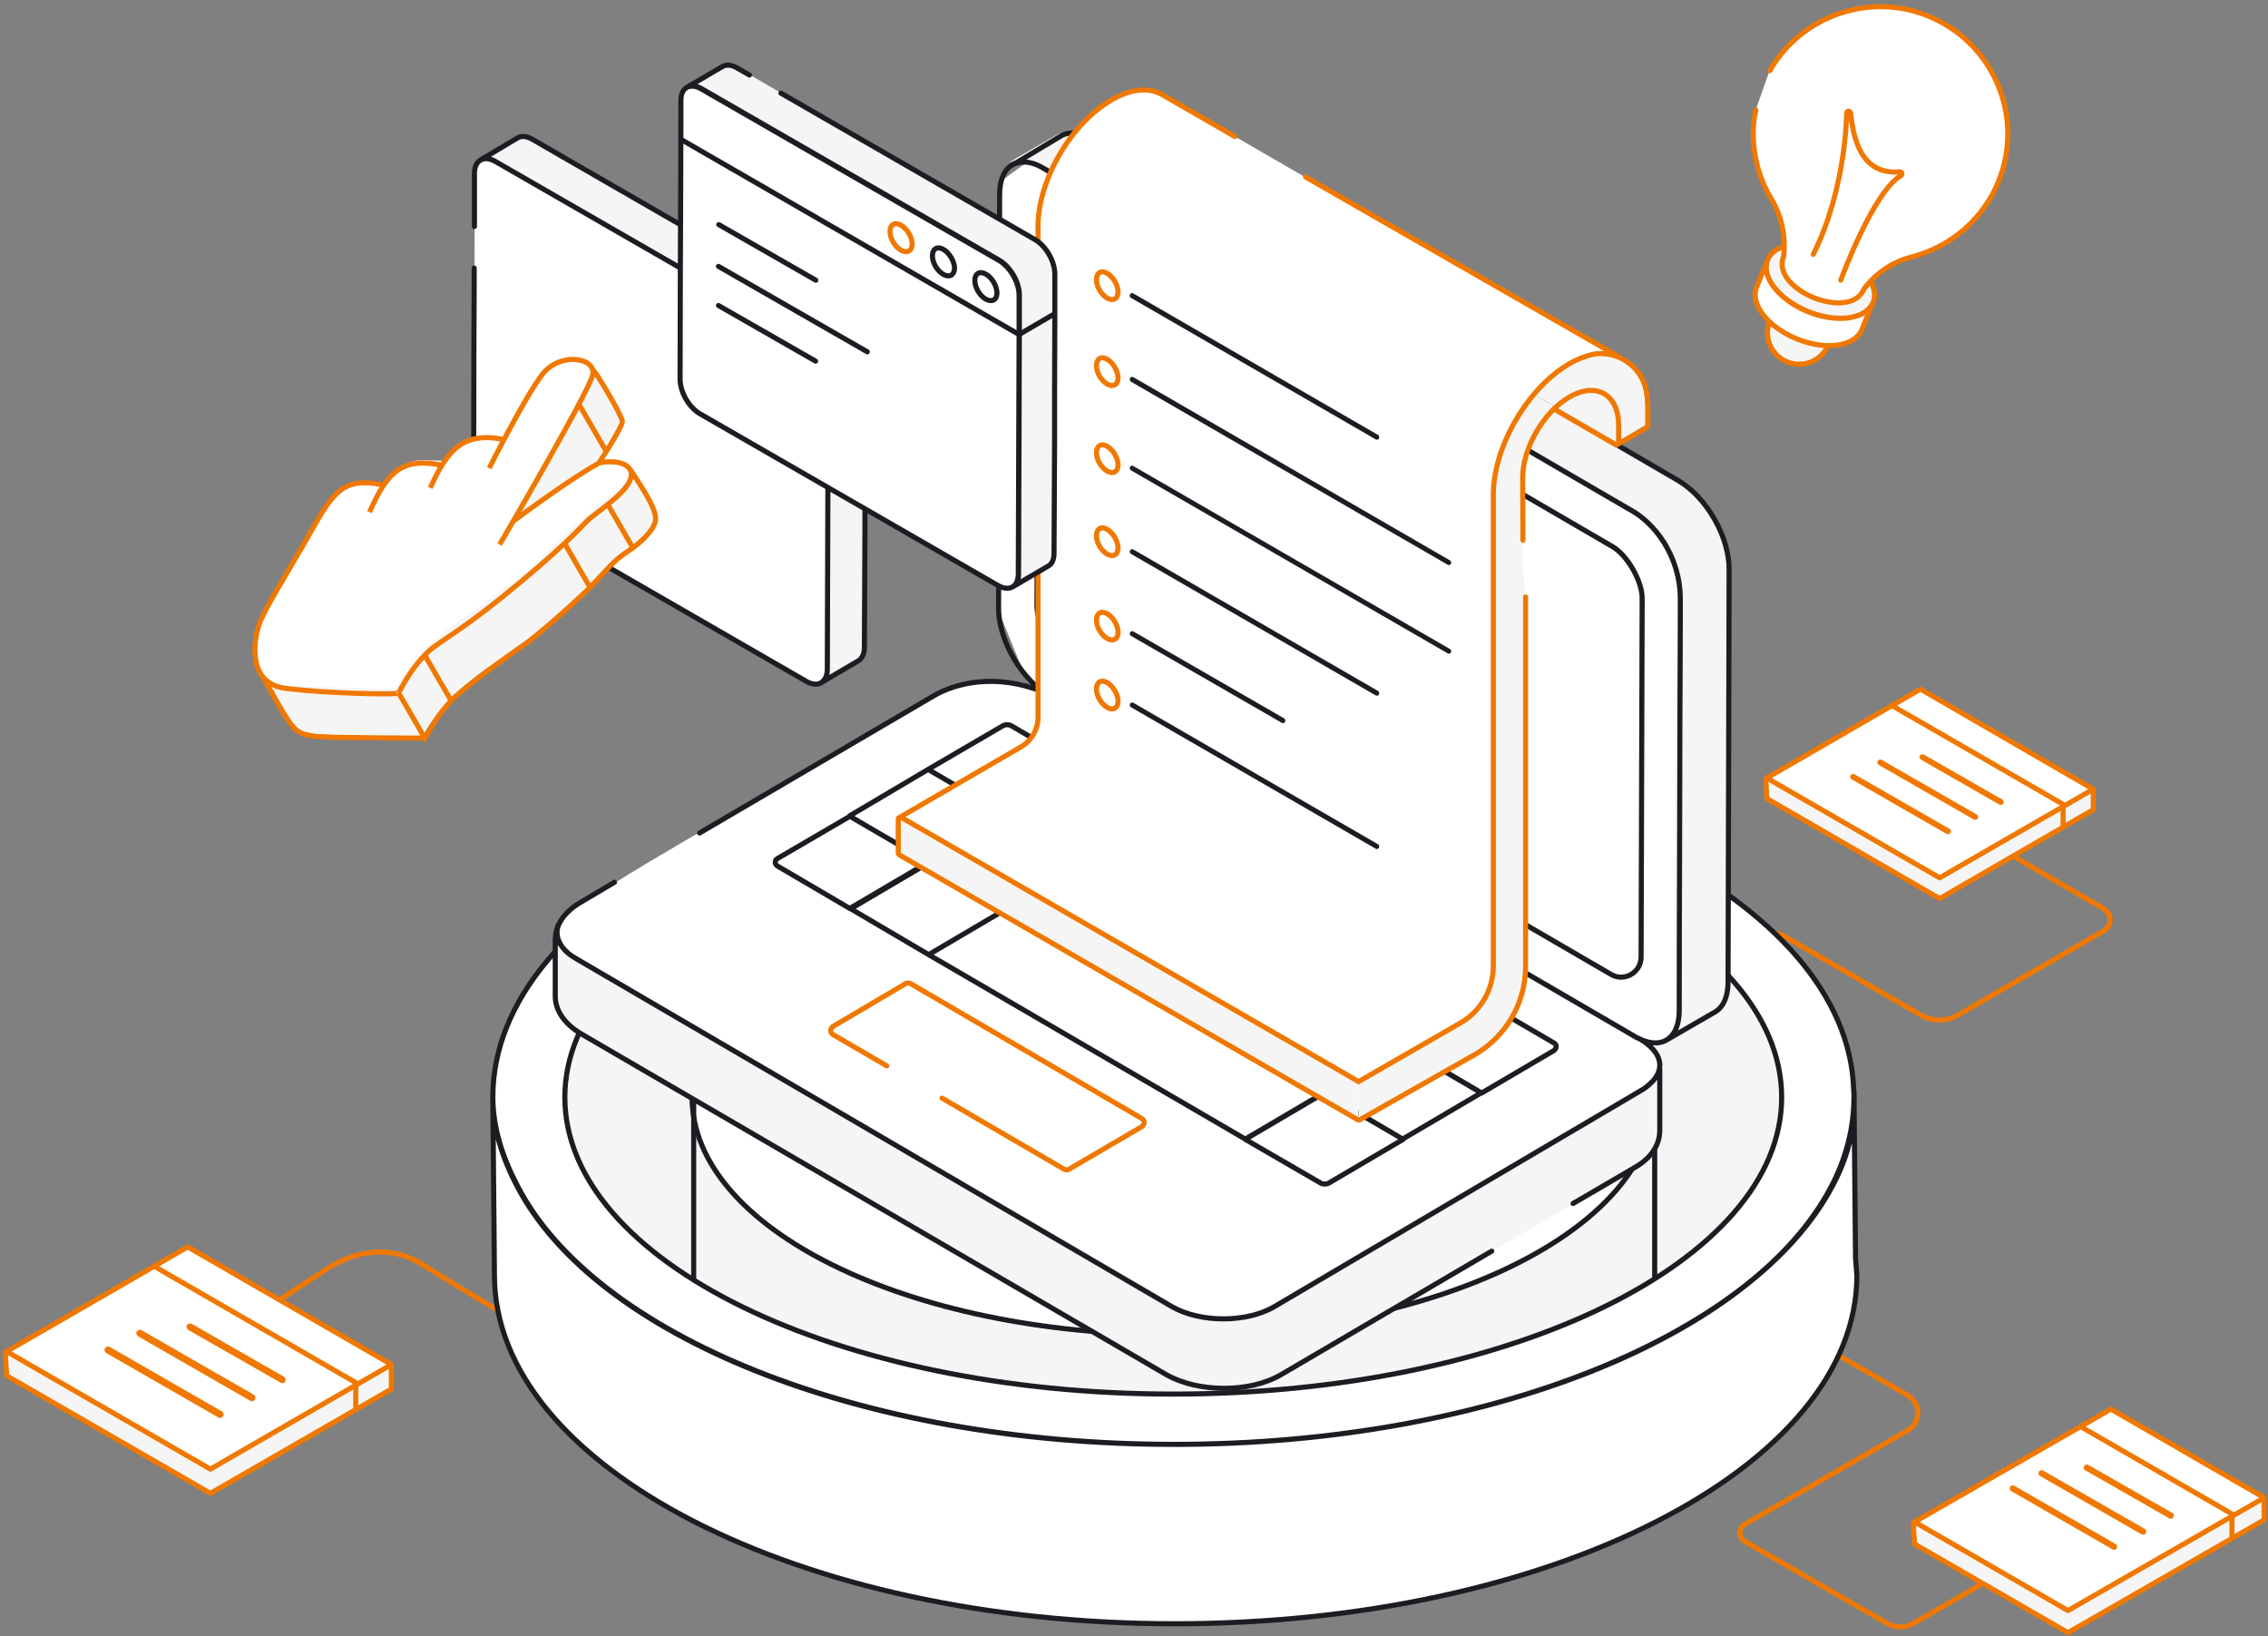 <svg width="445" height="321" viewBox="0 0 445 321" fill="none" xmlns="http://www.w3.org/2000/svg">
<rect x="0" y="0" width="445" height="321" fill="#808080" stroke="none"/>
<g clip-path="url(#clip0_5064_3425)">
<path d="M311.915 203.606C319.294 199.377 343.629 185.333 346.664 183.558C347.659 182.983 348.915 182.983 349.909 183.558L376.861 199.116C379.111 200.422 381.885 200.422 384.188 199.116C389.945 195.827 409.36 184.55 412.815 182.566C414.437 181.626 414.437 179.276 412.815 178.284C407.162 175.047 394.079 167.372 389.055 164.501" stroke="#F07800" stroke-miterlimit="10" stroke-linecap="round"/>
<path d="M380.573 176.273L346.661 156.642L346.451 152.726L376.805 139.256L410.717 155.023V158.835L380.573 176.273Z" fill="#F6F5F5" stroke="#F07800" stroke-miterlimit="10" stroke-linecap="round" stroke-linejoin="round"/>
<path d="M380.573 172.2L346.66 152.621L376.805 135.183L410.717 154.814L380.573 172.2Z" fill="white" stroke="#F07800" stroke-miterlimit="10" stroke-linecap="round" stroke-linejoin="round"/>
<path d="M371.414 138.524L404.803 157.789V162.175" stroke="#F07800" stroke-miterlimit="10" stroke-linecap="round" stroke-linejoin="round"/>
<path d="M392.611 157.895C392.506 157.895 392.401 157.895 392.297 157.843L376.91 149.019C376.649 148.862 376.544 148.497 376.701 148.236C376.858 147.975 377.224 147.87 377.486 148.027L392.872 156.851C393.134 157.007 393.239 157.373 393.082 157.634C392.977 157.79 392.768 157.895 392.611 157.895ZM388.058 160.558C388.215 160.297 388.11 159.931 387.848 159.774L369.217 149.071C368.956 148.915 368.589 149.019 368.432 149.28C368.275 149.541 368.38 149.907 368.642 150.063L387.273 160.766C387.377 160.819 387.482 160.819 387.587 160.819C387.744 160.871 387.901 160.766 388.058 160.558ZM382.72 163.377C382.877 163.116 382.772 162.75 382.51 162.594L363.879 151.891C363.618 151.734 363.251 151.838 363.094 152.099C362.937 152.36 363.042 152.726 363.304 152.883L381.935 163.586C382.039 163.638 382.144 163.638 382.249 163.638C382.406 163.638 382.615 163.534 382.72 163.377Z" fill="#F07800"/>
<path d="M136.997 280.157C118.68 268.88 100.73 259.273 82.099 247.578C75.871 244.132 68.963 245.49 63.258 249.51L45.674 260.944" stroke="#F07800" stroke-miterlimit="10" stroke-linecap="round"/>
<path d="M41.278 292.949L1.295 269.872L1.033 265.225L36.83 249.353L76.761 267.992L76.813 272.482L41.278 292.949Z" fill="#F6F5F5" stroke="#F07800" stroke-miterlimit="10" stroke-linecap="round" stroke-linejoin="round"/>
<path d="M41.279 288.198L1.296 265.121L36.83 244.602L76.814 267.679L41.279 288.198Z" fill="white" stroke="#F07800" stroke-miterlimit="10" stroke-linecap="round" stroke-linejoin="round"/>
<path d="M30.446 248.517L69.801 271.229V276.345" stroke="#F07800" stroke-miterlimit="10" stroke-linecap="round" stroke-linejoin="round"/>
<path d="M55.407 271.334C55.303 271.334 55.198 271.281 55.041 271.229L36.934 260.892C36.62 260.683 36.515 260.265 36.672 259.952C36.881 259.638 37.3 259.534 37.614 259.691L55.721 270.081C56.035 270.289 56.14 270.707 55.983 271.02C55.878 271.229 55.617 271.334 55.407 271.334ZM50.017 274.518C50.226 274.205 50.069 273.788 49.755 273.579L27.775 260.944C27.461 260.735 27.042 260.891 26.833 261.205C26.624 261.518 26.781 261.936 27.095 262.145L49.075 274.78C49.18 274.832 49.284 274.884 49.441 274.884C49.703 274.832 49.912 274.727 50.017 274.518ZM43.789 277.808C43.999 277.494 43.842 277.077 43.528 276.868L21.547 264.233C21.233 264.024 20.815 264.181 20.605 264.494C20.396 264.807 20.553 265.225 20.867 265.434L42.847 278.069C42.952 278.121 43.057 278.173 43.214 278.173C43.423 278.121 43.632 278.017 43.789 277.808Z" fill="#F07800"/>
<path d="M391.617 309.159C385.18 312.866 378.9 316.469 375.446 318.453C373.823 319.392 371.887 319.392 370.264 318.453C366.025 315.999 352.105 308.01 342.318 302.372C341.062 301.641 341.062 299.813 342.318 299.03L374.294 280.6C376.963 279.086 376.963 275.274 374.294 273.708C356.972 263.684 308.929 235.96 308.929 235.96" stroke="#F07800" stroke-miterlimit="10" stroke-linecap="round"/>
<path d="M405.747 320.281L375.655 302.895L375.393 298.718L414.173 280.705L444.213 294.071L444.265 298.143L405.747 320.281Z" fill="#F6F5F5" stroke="#F07800" stroke-miterlimit="10" stroke-linecap="round" stroke-linejoin="round"/>
<path d="M405.748 315.947L375.656 298.56L414.173 276.423L444.265 293.809L405.748 315.947Z" fill="white" stroke="#F07800" stroke-miterlimit="10" stroke-linecap="round" stroke-linejoin="round"/>
<path d="M408.364 279.922L437.932 296.995V301.641" stroke="#F07800" stroke-miterlimit="10" stroke-linecap="round" stroke-linejoin="round"/>
<path d="M425.895 297.933C425.79 297.933 425.685 297.881 425.581 297.829L409.148 288.431C408.834 288.275 408.729 287.857 408.938 287.596C409.095 287.283 409.462 287.178 409.776 287.387L426.209 296.785C426.523 296.942 426.627 297.359 426.418 297.62C426.313 297.829 426.104 297.933 425.895 297.933ZM421.027 300.753C421.184 300.44 421.08 300.074 420.818 299.918L400.879 288.483C400.565 288.327 400.199 288.431 400.042 288.692C399.885 289.006 399.989 289.371 400.251 289.528L420.138 300.962C420.242 301.014 420.347 301.066 420.452 301.066C420.713 301.066 420.923 300.962 421.027 300.753ZM415.323 303.729C415.48 303.416 415.375 303.05 415.114 302.893L395.227 291.459C394.913 291.303 394.546 291.407 394.389 291.668C394.232 291.981 394.337 292.347 394.599 292.504L414.486 303.938C414.59 303.99 414.695 304.042 414.8 304.042C415.009 304.042 415.218 303.938 415.323 303.729Z" fill="#F07800"/>
<path d="M364.073 246.899L363.759 213.85C363.759 214.163 363.812 215.52 363.812 215.834C363.812 221.786 362.608 226.902 359.573 232.593C344.187 261.831 292.167 283.342 230.517 283.342C168.554 283.342 116.534 261.831 101.514 232.593C98.531 226.902 96.699 221.159 96.699 215.155L97.013 250.188C97.013 287.78 156.883 318.532 230.517 318.532C304.203 318.532 364.335 287.78 364.335 250.188L364.073 246.899ZM363.759 215.259C363.759 221.211 362.242 227.215 359.259 232.854C343.925 262.092 291.957 283.342 230.255 283.342C168.292 283.342 116.481 261.831 101.409 232.593C98.426 226.902 96.699 221.211 96.699 215.207C96.699 177.615 156.569 146.863 230.203 146.863C303 146.863 362.503 176.728 363.707 213.745C363.759 214.372 363.759 214.685 363.759 215.259Z" fill="white" stroke="#1C1D22" stroke-miterlimit="10"/>
<path d="M230.202 273.475C296.143 273.475 349.576 247.422 349.576 215.26C349.576 183.098 296.143 157.045 230.202 157.045C164.261 157.045 110.828 183.098 110.828 215.26C110.828 247.422 164.261 273.475 230.202 273.475Z" fill="#F6F5F5" stroke="#1C1D22" stroke-miterlimit="10"/>
<path d="M230.203 261.832C282.38 261.832 324.613 241 324.613 215.26C324.613 189.52 282.327 168.688 230.203 168.688C178.078 168.688 135.792 189.572 135.792 215.26C135.792 241 178.078 261.832 230.203 261.832Z" fill="white" stroke="#1C1D22" stroke-miterlimit="10"/>
<path d="M136.107 215.26V251.076M324.666 215.26V250.763" stroke="#1C1D22" stroke-miterlimit="10"/>
<path d="M347.147 63.16C346.048 66.293 347.566 69.739 350.654 70.992C353.794 72.245 357.3 70.835 358.661 67.807M350.026 48.333C348.403 48.855 347.304 49.794 346.833 50.995C346.781 51.047 346.781 51.1 346.781 51.152C346.729 51.256 346.676 51.413 346.676 51.57C346.624 51.726 346.572 51.935 346.572 52.144C346.572 52.196 346.572 52.248 346.572 52.3C346.572 52.457 346.572 52.666 346.572 52.875C346.572 53.032 346.624 53.24 346.624 53.397C346.624 53.449 346.624 53.501 346.676 53.554C346.729 53.762 346.781 53.971 346.886 54.232C346.938 54.441 347.043 54.65 347.147 54.859C347.304 55.172 347.461 55.485 347.671 55.799C347.828 56.008 347.932 56.216 348.142 56.425C350.392 59.297 354.422 61.49 358.399 62.221C359.865 62.482 361.33 62.534 362.691 62.377C362.952 62.325 363.162 62.325 363.423 62.221C363.894 62.116 364.313 62.012 364.732 61.855C365.935 61.385 366.825 60.654 367.296 59.767C367.348 59.714 367.348 59.662 367.401 59.61C367.401 59.558 367.453 59.506 367.453 59.506C367.976 58.305 367.924 56.791 367.034 55.276" fill="#F6F5F5"/>
<path d="M348.142 56.373C351.23 60.341 357.719 63.004 362.743 62.325C365.256 61.959 366.878 60.863 367.506 59.297L365.308 64.674C364.68 66.188 363.057 67.337 360.545 67.703C355.521 68.381 349.032 65.719 345.944 61.751C344.427 59.767 344.06 57.887 344.636 56.373L346.834 50.995C346.206 52.509 346.625 54.441 348.142 56.373ZM344.479 21.601C344.374 22.227 344.217 22.801 344.113 23.376C343.485 28.91 344.741 34.392 347.514 39.039C349.555 42.433 350.34 46.401 349.922 50.264C348.561 53.553 351.858 56.791 355.835 58.409C359.76 59.975 364.366 59.923 365.674 56.686C367.977 53.658 371.222 51.413 374.99 50.421C380.903 48.907 386.241 45.304 389.748 39.979C390.638 38.621 391.423 37.159 392.051 35.645C397.232 22.906 391.109 8.391 378.339 3.17C377.449 2.805 376.56 2.491 375.618 2.23C364.68 -0.85 352.8 4.006 347.2 13.873" fill="white"/>
<path d="M347.148 63.16C346.049 66.293 347.566 69.739 350.654 70.992C353.794 72.245 357.301 70.835 358.661 67.807M346.834 50.995L344.636 56.373C344.06 57.887 344.426 59.767 345.944 61.751C349.032 65.719 355.521 68.381 360.545 67.703C363.057 67.337 364.68 66.188 365.308 64.674L367.506 59.297C366.878 60.863 365.255 61.959 362.743 62.325C357.719 63.004 351.23 60.341 348.142 56.373C346.624 54.441 346.206 52.509 346.834 50.995ZM346.834 50.995C347.305 49.794 348.404 48.855 350.026 48.332M346.834 50.995C346.781 51.047 346.781 51.099 346.781 51.152C346.729 51.256 346.677 51.413 346.677 51.569C346.624 51.726 346.572 51.935 346.572 52.144C346.572 52.196 346.572 52.248 346.572 52.3C346.572 52.457 346.572 52.666 346.572 52.875C346.572 53.031 346.624 53.24 346.624 53.397C346.624 53.449 346.624 53.501 346.677 53.553C346.729 53.762 346.781 53.971 346.886 54.232C346.938 54.441 347.043 54.65 347.148 54.859C347.305 55.172 347.462 55.485 347.671 55.798C347.828 56.007 347.933 56.216 348.142 56.425C350.392 59.297 354.422 61.489 358.4 62.22C359.865 62.481 361.33 62.534 362.691 62.377C362.953 62.325 363.162 62.325 363.424 62.22C363.895 62.116 364.313 62.011 364.732 61.855C365.936 61.385 366.825 60.654 367.296 59.767C367.349 59.714 367.349 59.662 367.401 59.61C367.401 59.558 367.453 59.505 367.453 59.505C367.977 58.305 367.924 56.791 367.035 55.276M347.252 13.873C352.852 4.006 364.732 -0.85 375.67 2.23C376.612 2.491 377.554 2.805 378.391 3.17C391.161 8.391 397.284 22.906 392.103 35.645C391.475 37.212 390.69 38.673 389.8 39.979C386.294 45.252 380.956 48.907 375.042 50.421C371.274 51.361 368.029 53.658 365.726 56.686C364.418 59.923 359.813 59.975 355.888 58.409C351.91 56.791 348.613 53.553 349.974 50.264C350.392 46.401 349.607 42.433 347.566 39.039C344.74 34.392 343.537 28.858 344.165 23.376C344.269 22.801 344.374 22.175 344.531 21.601M355.783 49.899C362.272 36.898 362.325 22.331 362.325 22.175C362.325 21.966 362.482 21.809 362.691 21.809C362.9 21.809 363.057 21.966 363.11 22.175C363.581 27.03 364.889 30.424 367.087 32.199C368.552 33.4 370.489 33.922 372.739 33.713C372.896 33.713 373.105 33.818 373.158 33.974C373.21 34.131 373.158 34.34 373.001 34.444C367.61 37.473 361.226 54.806 361.173 54.963" stroke="#F07800" stroke-miterlimit="10" stroke-linecap="round" stroke-linejoin="round"/>
<path d="M201.576 133.654L195.924 119.87L196.447 35.498L201.628 31.739L321.002 100.813C325.398 103.372 328.486 107.757 329.323 112.769L329.742 115.067L329.533 198.865C329.533 198.865 328.852 204.556 323.828 204.451C318.804 204.347 201.576 133.654 201.576 133.654Z" fill="white"/>
<path d="M319.851 99.664L205.187 32.887C202.204 31.111 199.483 30.955 197.546 32.103L207.124 26.569C209.06 25.421 211.781 25.577 214.764 27.352L329.323 94.182C335.289 97.576 339.476 106.19 339.476 113.082L338.901 192.547C338.901 195.94 337.435 197.924 335.499 199.073L326.288 204.555C328.224 203.406 329.48 201.527 329.48 198.133L329.69 118.408L329.219 113.082C328.748 108.174 326.026 103.789 321.84 101.178L319.642 99.821" fill="#F6F5F5"/>
<path d="M250.562 270.079C244.596 273.525 235.175 273.264 229.262 269.714L114.075 202.832C111.039 201.057 109.208 197.402 109.208 195.157V183.932C109.208 186.281 111.877 187.534 114.912 189.31L229.105 256.087C235.175 259.637 244.805 259.637 250.771 256.087L320.585 214.997C323.62 213.222 325.556 212.073 325.556 209.828V221.732C325.556 223.977 324.3 227.006 321.37 228.781L250.562 270.079Z" fill="#F6F5F5"/>
<path d="M325.713 208.419C325.608 211.082 321.945 214.319 319.538 215.468C312.682 218.235 246.165 261.935 239.571 258.541C235.751 258.802 232.14 257.863 228.843 255.983C227.534 255.043 114.441 188.945 113.185 187.953C111.981 187.065 110.882 186.543 110.254 185.133C107.585 179.181 117.214 175.318 121.349 172.759C131.763 166.129 172.322 143.208 183.574 136.316C189.488 132.923 199.012 132.923 205.031 136.316L319.695 203.041C322.625 204.817 325.922 206.279 325.713 208.419Z" fill="white"/>
<path d="M173.996 209.097L163.425 202.937C162.849 202.571 162.849 201.788 163.425 201.37L177.503 193.069C177.869 192.755 178.445 192.755 178.863 193.069L223.975 219.383C224.656 219.748 224.656 220.636 223.975 221.054L209.95 229.251C209.584 229.564 209.008 229.564 208.589 229.251L184.83 215.415" stroke="#F07800" stroke-miterlimit="10" stroke-linecap="round"/>
<path d="M292.69 245.436L251.451 269.609C245.171 273.316 235.018 273.212 228.738 269.609L114.074 202.832C110.777 200.9 108.945 198.237 108.945 195.418V184.297C108.945 181.478 110.777 178.815 113.969 176.988L120.563 173.072M109.521 181.426C109.05 182.731 109.259 184.14 110.097 185.446C110.201 185.55 110.201 185.655 110.306 185.759C110.986 186.647 111.876 187.43 113.132 188.108L229.889 256.296C235.489 259.533 244.595 259.533 250.09 256.296C253.492 254.259 318.857 215.78 321.84 214.005C322.73 213.535 323.462 212.909 324.038 212.334C324.143 212.23 324.247 212.125 324.352 212.021C326.655 209.41 325.974 206.382 321.945 203.928C326.393 205.86 329.481 203.458 329.481 198.185C329.481 177.353 329.586 163.517 329.586 151.718C329.586 140.023 329.69 130.259 329.69 117.52C329.69 109.009 324.561 102.431 319.642 99.873L204.978 33.148C202.676 31.686 200.582 31.477 199.012 32.156M199.012 32.156C197.18 32.939 196.134 35.079 196.134 38.212L196.029 64.317M199.012 32.156L208.171 26.673C209.845 25.681 212.043 25.995 214.555 27.456L329.219 94.234C334.819 97.471 339.372 105.355 339.267 111.881L339.058 192.651C339.058 195.47 338.168 197.506 336.546 198.498L326.969 204.033M204.717 135.741C205.083 136.055 205.606 136.316 205.973 136.524L320.636 203.25C321.107 203.563 321.578 203.719 321.997 203.928M204.717 135.741C195.506 132.034 187.603 133.914 183.155 136.524L137.258 163.413M204.717 135.741C199.692 132.139 195.82 124.934 195.924 118.982L196.029 96.374M325.66 209.671V221.784C325.66 224.604 323.933 227.266 320.636 229.094L308.652 236.09M182.213 169.104L197.651 160.019M182.213 169.104C183.207 169.678 167.298 160.489 166.67 160.071L182.108 150.935M182.213 169.104L166.774 178.188L182.213 187.273M182.213 169.104L197.651 178.188M197.651 160.019L182.108 150.935M197.651 160.019L213.09 150.935L198.332 142.32C197.913 142.111 197.337 142.111 196.866 142.32L182.108 150.935M275.158 205.338C276.152 204.764 260.714 213.848 259.72 214.423L244.176 205.338C243.391 205.756 257.731 197.35 259.615 196.253L275.158 205.338ZM275.158 205.338L290.597 196.253L304.832 204.555C305.512 204.868 305.512 205.651 304.832 206.121L290.701 214.423L275.158 205.338ZM197.651 178.188L213.09 169.104M197.651 178.188C198.646 178.763 182.789 169.574 182.108 169.104L197.547 160.019C196.552 159.445 212.41 168.634 213.09 169.104M197.651 178.188L182.213 187.273M197.651 178.188L259.772 214.37L244.333 223.455L182.213 187.273M213.09 169.104C212.2 169.678 227.063 160.907 228.529 160.019L244.072 169.104L228.633 178.188L213.09 169.104ZM244.176 187.169L228.633 178.084L244.072 168.999L259.615 178.084M244.176 187.169C245.171 186.594 260.609 177.51 259.615 178.084M244.176 187.169L259.615 178.084M244.176 187.169C244.857 187.639 260.714 196.828 259.72 196.253L275.158 187.169L259.615 178.084M321.997 187.743C321.997 190.771 318.7 192.703 316.083 191.137L209.27 129.006C206.391 127.335 203.461 122.271 203.461 118.877L203.67 48.445C203.67 45.417 206.967 43.485 209.584 45.051L316.397 107.234C319.276 108.905 322.206 113.969 322.206 117.363L321.997 187.743ZM275.21 223.455L290.649 214.37C289.864 213.901 274.216 204.711 275.106 205.286L259.667 214.37C260.452 214.736 276.205 224.029 275.21 223.455ZM228.529 159.915L212.985 150.83L197.547 159.915C199.326 160.907 213.98 169.574 213.09 168.999C214.555 168.216 229.418 159.497 228.529 159.915ZM228.529 178.188L212.985 169.104C211.991 169.678 196.552 178.763 197.547 178.188L213.09 187.273C214.555 186.386 229.418 177.666 228.529 178.188ZM244.124 187.169C242.659 188.056 227.796 196.828 228.686 196.253L244.229 205.338C246.008 204.242 260.557 195.679 259.667 196.253C258.987 195.888 243.13 186.594 244.124 187.169ZM166.879 178.293L182.318 169.208C180.748 168.321 165.78 159.549 166.774 160.124L152.54 168.425C151.964 168.738 151.964 169.522 152.54 169.887L166.879 178.293ZM275.21 187.169C273.745 188.056 258.882 196.828 259.772 196.253L275.315 205.338L290.754 196.253L275.21 187.169ZM259.196 232.122C259.615 232.331 260.191 232.331 260.662 232.122L275.315 223.507L259.772 214.423L244.333 223.507L259.196 232.122Z" stroke="#1C1D22" stroke-miterlimit="10" stroke-linecap="round" stroke-linejoin="round"/>
<path d="M314.514 77.632L306.298 72.881L237.06 32.783C238.682 33.723 239.677 35.655 239.677 38.474V41.868L301.326 77.58L317.131 86.717V83.376C317.131 80.504 316.084 78.572 314.514 77.632ZM314.514 77.632L306.298 72.881C304.519 74.186 302.844 75.753 301.326 77.58L317.131 86.717V83.376C317.131 80.504 316.084 78.572 314.514 77.632Z" fill="#F6F5F5"/>
<path d="M176.352 160.542L266.576 212.648V219.592L176.3 167.277L176.352 160.542Z" fill="#F6F5F5"/>
<path d="M322.886 80.033V83.374L316.868 87.081L304.569 80.45C304.569 80.45 300.958 84.679 300.173 87.238C298.289 92.929 298.812 110.941 298.812 110.941L299.283 117.102L299.44 188.317C299.44 192.077 298.708 197.037 296.353 200.587C294.573 203.25 291.695 205.39 289.235 206.8L266.627 219.644L266.575 212.648L287.351 200.117C289.916 198.655 292.951 193.695 292.951 190.771L293.16 96.375C293.16 89.9 296.667 83.061 301.272 77.527L317.077 86.663V83.374C317.077 80.555 316.03 78.571 314.46 77.683L306.244 72.932C306.872 72.462 307.5 72.097 308.128 71.679C316.292 66.98 322.886 70.739 322.886 80.033Z" fill="#F6F5F5"/>
<path d="M242.659 26.988L228.424 18.791C225.755 17.225 222.04 17.433 217.958 19.835C209.846 24.534 203.304 35.812 203.304 45.105L203.513 139.815C203.513 142.739 201.42 146.341 198.856 147.803L176.666 160.49L266.524 212.179L287.248 200.223C289.812 198.761 292.952 192.443 292.952 189.52L293.162 97.055C293.162 87.761 299.703 76.431 307.815 71.785C311.897 69.435 315.613 69.226 318.282 70.74" fill="white"/>
<path d="M299.337 117.103V189.623C299.337 196.776 295.464 203.407 289.236 206.957L266.838 219.644C266.681 219.749 266.523 219.697 266.366 219.644L176.457 167.695C176.352 167.643 176.247 167.486 176.247 167.329V160.751C176.247 160.647 176.247 160.542 176.352 160.438C176.404 160.438 176.404 160.385 176.457 160.385L200.269 146.55C202.362 145.349 203.67 143.104 203.67 140.754V44.53C203.618 35.393 210.107 24.22 218.062 19.626C221.883 17.381 225.441 17.067 228.058 18.581L242.293 26.779M176.718 160.281C179.492 161.9 261.761 209.411 266.576 212.178C269.664 210.403 272.751 208.628 286.515 200.692C290.545 198.395 293.005 194.114 293.005 189.467C293.005 168.583 293.005 97.106 293.005 97.054C293.005 87.917 299.285 76.849 307.135 71.836C308.652 70.844 310.379 70.061 312.211 69.591C313.676 69.226 315.246 69.33 316.712 69.748C319.8 70.688 322.207 73.194 322.94 76.326C323.201 77.475 323.306 78.728 323.306 80.086V83.479C323.306 83.636 323.254 83.74 323.097 83.845L317.392 87.186C317.235 87.291 317.078 87.291 316.921 87.186L305.198 80.399M256.161 34.715L317.863 70.113M317.601 87.03V83.375C317.601 77.527 313.31 74.76 307.92 77.893C302.843 80.817 298.761 87.917 298.761 93.713L298.814 105.982" stroke="#F07800" stroke-miterlimit="10" stroke-linecap="round"/>
<path d="M270.554 86.038C270.449 86.194 270.344 86.246 270.135 86.246C270.083 86.246 269.978 86.246 269.926 86.194L221.883 58.418C221.674 58.314 221.569 57.948 221.726 57.739C221.831 57.531 222.197 57.374 222.406 57.583L270.449 85.359C270.606 85.463 270.658 85.777 270.554 86.038ZM221.726 74.186C221.621 74.395 221.674 74.76 221.883 74.865L284.056 110.785C284.108 110.838 284.213 110.838 284.265 110.838C284.422 110.838 284.579 110.785 284.684 110.629C284.788 110.42 284.736 110.055 284.527 109.95L222.354 73.977C222.145 73.873 221.831 73.925 221.726 74.186ZM221.726 91.572C221.621 91.781 221.674 92.146 221.883 92.251L284.056 128.172C284.108 128.224 284.213 128.224 284.265 128.224C284.422 128.224 284.579 128.172 284.684 128.015C284.788 127.806 284.736 127.441 284.527 127.336L222.354 91.415C222.145 91.259 221.831 91.363 221.726 91.572ZM270.449 135.585L222.406 107.809C222.197 107.653 221.831 107.757 221.726 107.966C221.621 108.175 221.674 108.54 221.883 108.645L269.926 136.421C269.978 136.473 270.083 136.473 270.135 136.473C270.292 136.473 270.449 136.421 270.554 136.264C270.658 136.055 270.606 135.69 270.449 135.585ZM270.449 165.659L222.406 137.883C222.197 137.726 221.831 137.831 221.726 138.039C221.621 138.248 221.674 138.614 221.883 138.718L269.926 166.494C269.978 166.546 270.083 166.546 270.135 166.546C270.292 166.546 270.449 166.494 270.554 166.338C270.658 166.129 270.606 165.763 270.449 165.659ZM252.027 140.963L222.406 123.89C222.197 123.734 221.831 123.838 221.726 124.047C221.621 124.256 221.674 124.621 221.883 124.726L251.504 141.799C251.556 141.851 251.661 141.851 251.713 141.851C251.87 141.851 252.027 141.799 252.132 141.642C252.237 141.433 252.184 141.12 252.027 140.963Z" fill="#1C1D22"/>
<path d="M217.224 53.614C216.073 52.936 215.131 53.51 215.131 54.867C215.131 56.225 216.073 57.791 217.224 58.47C218.376 59.149 219.37 58.627 219.37 57.269C219.37 55.964 218.428 54.293 217.224 53.614ZM217.224 70.478C216.073 69.8 215.131 70.374 215.131 71.732C215.131 73.089 216.073 74.655 217.224 75.334C218.376 76.013 219.37 75.491 219.37 74.133C219.37 72.828 218.428 71.157 217.224 70.478ZM217.224 87.551C216.073 86.873 215.131 87.447 215.131 88.804C215.131 90.162 216.073 91.728 217.224 92.407C218.376 93.086 219.37 92.564 219.37 91.206C219.37 89.901 218.428 88.23 217.224 87.551ZM217.224 103.841C216.073 103.162 215.131 103.737 215.131 105.094C215.131 106.452 216.073 108.018 217.224 108.697C218.376 109.375 219.37 108.853 219.37 107.496C219.37 106.191 218.428 104.52 217.224 103.841ZM217.224 133.914C216.073 133.236 215.131 133.81 215.131 135.167C215.131 136.525 216.073 138.091 217.224 138.77C218.376 139.449 219.37 138.927 219.37 137.569C219.37 136.264 218.428 134.593 217.224 133.914ZM217.224 120.392C216.073 119.713 215.131 120.287 215.131 121.645C215.131 123.002 216.073 124.569 217.224 125.247C218.376 125.926 219.37 125.404 219.37 124.047C219.37 122.689 218.428 121.071 217.224 120.392Z" stroke="#F07800"/>
<path d="M94.292 31.375C95.025 30.957 96.071 31.01 97.223 31.688L158.349 66.878C160.599 68.184 162.483 71.368 162.483 73.979V79.409V81.132L162.326 131.254C162.326 132.559 161.855 133.447 161.123 133.917L168.397 129.635C169.13 129.218 169.601 128.278 169.601 126.973L169.705 104.104V94.811L169.758 77.79V69.698C169.758 67.087 167.926 63.902 165.623 62.597L119.517 36.022L113.551 32.576L104.497 27.355C103.346 26.676 102.299 26.624 101.566 27.042L94.292 31.375Z" fill="#F6F5F5"/>
<path d="M92.932 91.313C92.932 93.924 94.764 97.109 97.066 98.414L158.192 133.604C160.443 134.909 162.327 133.865 162.327 131.254L162.484 82.072V79.357V73.927C162.484 71.316 160.652 68.132 158.349 66.826L97.276 31.689C94.973 30.383 93.141 31.427 93.141 34.038V39.468L93.089 56.019L93.037 68.027L92.932 91.313Z" fill="white"/>
<path d="M93.089 44.428V39.468V34.038C93.089 31.427 94.921 30.383 97.223 31.688M97.223 31.688L158.349 66.878C160.6 68.183 162.484 71.368 162.484 73.979V79.409M97.223 31.688C96.072 31.01 95.025 30.957 94.293 31.375L101.567 27.042C102.3 26.624 103.346 26.676 104.498 27.355L113.551 32.576L119.518 36.022L165.624 62.597C167.927 63.902 169.758 67.087 169.758 69.698V77.79L169.706 94.811V104.104L169.601 126.973C169.601 128.278 169.13 129.218 168.398 129.635L161.123 133.917C161.856 133.447 162.327 132.559 162.327 131.254L162.484 81.132V79.409M162.484 79.409V82.124L162.327 131.306C162.327 133.917 160.443 134.961 158.192 133.656L97.066 98.413C94.764 97.108 92.932 93.923 92.932 91.313L92.984 67.975L93.037 55.966V52.573" stroke="#1C1D22" stroke-miterlimit="10" stroke-linecap="round" stroke-linejoin="round"/>
<path d="M133.438 74.397C133.438 76.903 135.165 79.931 137.363 81.184L195.82 114.86C198.018 116.113 199.798 115.121 199.798 112.615L199.955 65.625V63.067V57.898C199.955 55.392 198.175 52.364 196.029 51.111L137.572 17.435C135.374 16.182 133.595 17.174 133.595 19.68V24.849L133.543 40.669L133.49 52.155L133.438 74.397Z" fill="white"/>
<path d="M134.8 17.069C135.532 16.651 136.527 16.703 137.626 17.33L196.083 51.006C198.281 52.259 200.06 55.287 200.008 57.793V62.962V64.633L199.851 112.562C199.851 113.815 199.432 114.651 198.7 115.068L205.66 110.996C206.393 110.578 206.811 109.691 206.811 108.49L206.916 86.666V77.79L206.968 61.5V53.721C206.968 51.215 205.189 48.186 203.043 46.933L158.926 21.507L153.221 18.218L144.586 13.205C143.487 12.579 142.493 12.527 141.76 12.944L134.8 17.069Z" fill="#F6F5F5"/>
<path d="M178.969 47.874C178.969 49.231 177.974 49.753 176.771 49.074C175.567 48.396 174.625 46.777 174.625 45.42C174.625 44.062 175.567 43.488 176.771 44.167C177.974 44.845 178.969 46.516 178.969 47.874Z" stroke="#F07800"/>
<path d="M195.611 57.48C195.611 58.838 194.616 59.36 193.413 58.681C192.209 58.002 191.267 56.384 191.267 55.026C191.267 53.669 192.209 53.094 193.413 53.773C194.616 54.4 195.611 56.123 195.611 57.48ZM185.091 48.918C183.888 48.239 182.946 48.813 182.946 50.171C182.946 51.528 183.888 53.147 185.091 53.825C186.295 54.504 187.237 53.982 187.29 52.624C187.29 51.319 186.295 49.596 185.091 48.918Z" stroke="#1C1D22" stroke-miterlimit="10" stroke-linecap="round" stroke-linejoin="round"/>
<path d="M153.22 18.269L158.925 21.558L203.042 46.985C205.24 48.238 206.967 51.266 206.967 53.772V61.552L206.915 77.841V86.717L206.81 108.541C206.81 109.794 206.392 110.682 205.659 111.047L198.699 115.12C199.431 114.702 199.85 113.814 199.85 112.614L200.007 64.684V63.014V57.845C200.007 55.339 198.227 52.31 196.082 51.057L137.625 17.381C136.526 16.755 135.531 16.703 134.799 17.12L141.759 13.048C142.492 12.63 143.486 12.683 144.585 13.309L147.045 14.719M133.438 74.395C133.438 76.902 135.165 79.93 137.363 81.183L195.82 114.859C198.018 116.112 199.798 115.12 199.798 112.614L199.955 65.624V63.066V57.897C199.955 55.391 198.175 52.363 196.029 51.11L137.572 17.434C135.374 16.181 133.595 17.173 133.595 19.679V24.848L133.543 40.667L133.49 52.154L133.438 74.395Z" stroke="#1C1D22" stroke-miterlimit="10" stroke-linecap="round" stroke-linejoin="round"/>
<path d="M206.915 61.552L199.954 65.624L133.804 27.458M160.076 54.973L141.026 44.061M140.974 59.933L160.023 70.845M140.974 52.258L170.176 69.018" stroke="#1C1D22" stroke-miterlimit="10" stroke-linecap="round" stroke-linejoin="round"/>
<path d="M51.035 131.524L59.304 125.885C59.304 125.885 59.356 125.885 59.356 125.833L69.666 108.029C70.87 105.94 73.957 104.322 76.469 104.374L80.761 104.478L81.441 103.278C82.645 101.189 85.732 99.571 88.245 99.623L92.536 99.727L93.216 98.526C94.106 96.96 96.042 95.655 98.031 95.133C98.031 95.133 98.083 95.133 98.083 95.081L107.503 85.317L106.457 84.169C103.16 84.012 106.3 81.506 106.718 81.14L115.929 72.056C115.982 72.004 116.086 72.004 116.139 72.108L121.477 81.454C121.895 82.132 121.843 83.072 121.267 84.064L117.342 90.852C117.29 90.904 117.342 90.956 117.342 91.008L119.383 92.992C119.436 93.044 119.488 93.044 119.488 93.044L122.89 91.687C122.942 91.687 122.994 91.687 123.047 91.739C123.57 92.679 128.437 101.241 128.542 101.398C129.013 102.651 128.175 104.426 126.239 105.784C123.57 107.663 121.058 109.7 118.86 111.84L113.574 116.905C108.55 121.76 102.846 126.303 96.618 130.375C90.757 134.239 86.046 138.99 83.22 143.897L82.802 144.628L62.967 144.106C59.879 144.002 57.577 142.905 56.373 141.078L50.983 131.68C50.983 131.628 50.983 131.576 51.035 131.524Z" fill="#F6F5F5"/>
<path d="M71.079 94.872C68.514 94.767 65.427 96.386 64.275 98.526L52.762 118.419C50.721 121.969 49.779 125.519 50.093 128.652L50.145 129.226C50.459 132.411 53.285 134.5 57.577 134.604L77.516 135.178L77.935 134.447C80.761 129.54 85.471 124.788 91.332 120.925C97.56 116.8 103.264 112.31 108.288 107.454L113.574 102.39C115.824 100.249 118.284 98.213 120.953 96.334C123.256 94.715 124.041 92.47 122.785 91.217L122.471 90.904C121.11 89.599 118.022 89.859 115.51 91.478L113.208 92.992C110.068 95.028 107.085 97.117 104.154 99.31L100.124 102.338C100.02 102.39 99.915 102.39 99.967 102.286L116.034 74.614C117.237 72.526 116.138 70.803 113.522 70.698L112.37 70.646C109.806 70.542 106.718 72.16 105.567 74.301L99.025 85.63L94.734 85.526C92.169 85.422 89.082 87.04 87.93 89.181L87.25 90.382L82.959 90.277C80.394 90.173 77.307 91.791 76.155 93.932L75.475 95.133L71.079 94.872Z" fill="white"/>
<path d="M84.424 95.708C88.035 87.615 91.28 84.691 99.13 86.258M72.492 100.459C76.103 92.366 78.929 89.704 86.779 91.27M98.031 106.829C98.031 106.829 115.563 76.912 116.296 73.518C117.028 70.125 109.806 68.924 106.352 73.518C102.846 78.113 95.99 91.844 95.99 91.844M113.574 79.261L119.017 88.659M51.768 133.038C51.768 133.038 54.803 138.677 56.426 141.131C58.048 143.585 58.99 144.159 62.078 144.472C65.218 144.786 83.325 144.786 83.325 144.786M78.197 135.91L83.378 144.838C85.052 141.966 85.785 140.4 88.559 137.424C91.332 134.448 102.637 126.616 102.637 126.616C104.311 125.572 111.324 119.568 115.772 115.235M78.197 135.91C78.249 136.38 63.491 136.014 55.955 135.022C48.419 134.03 49.832 125.52 50.826 122.544C51.82 119.568 56.426 112.363 60.979 104.322C65.532 96.282 67.416 93.567 75.266 95.133M78.197 135.91C79.767 133.143 80.918 131.054 83.378 128.496C85.419 126.147 88.768 125.05 99.13 116.644C109.492 108.238 113.679 103.8 115.04 102.338C116.453 100.877 122 97.431 123.466 94.559C124.931 91.74 122.314 89.965 117.499 90.8M115.772 115.235C117.918 113.042 119.384 111.214 121.163 109.648C122.053 108.865 124.198 107.455 124.198 107.455C124.198 107.455 128.751 104.166 128.647 101.66C128.542 99.154 125.036 94.298 123.623 92.053M115.772 115.235L110.853 106.724M119.279 98.997L124.198 107.507M83.325 128.496L88.506 137.424M116.139 72.422C116.557 72.161 122 81.507 122.105 82.603C122.21 83.699 117.499 90.852 117.499 90.852C111.429 94.194 100.805 102.182 100.805 102.182" stroke="#F07800"/>
</g>
<defs>
<clipPath id="clip0_5064_3425">
<rect width="445" height="321" fill="white"/>
</clipPath>
</defs>
</svg>
